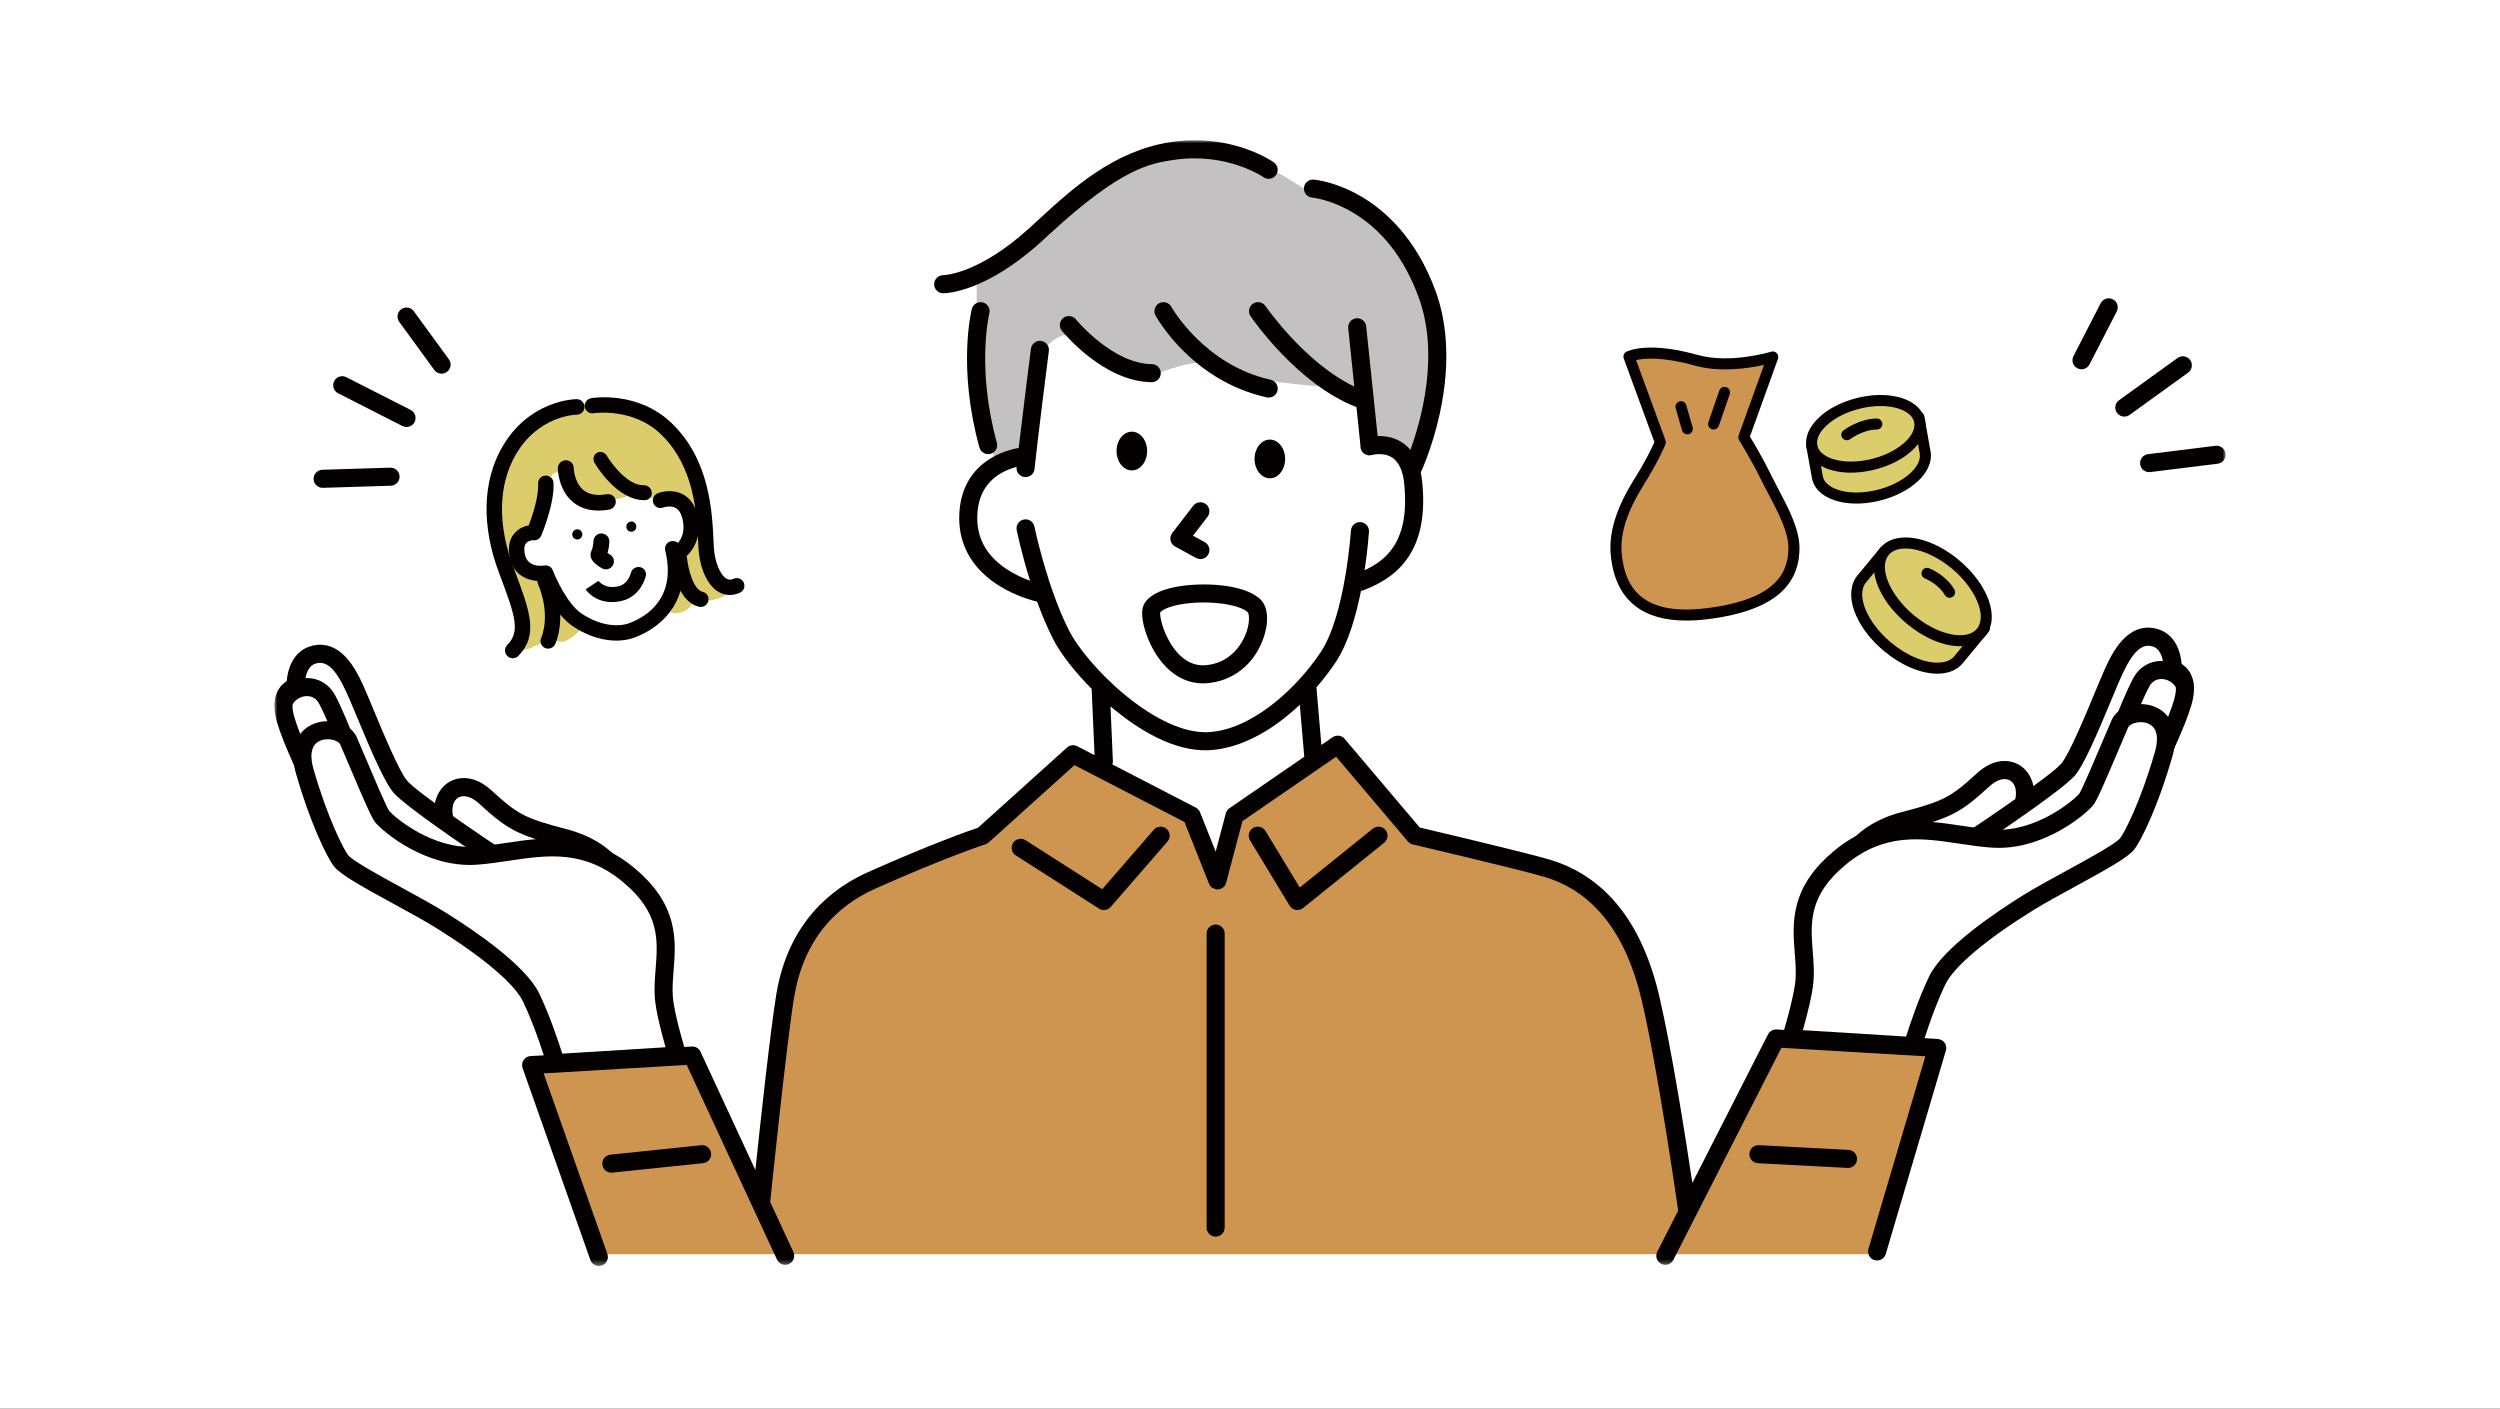 <svg width="410" height="231" viewBox="0 0 410 231" fill="none" xmlns="http://www.w3.org/2000/svg">
<rect x="0" y="0" width="410" height="231" fill="#333333" stroke="none"/>
<g clip-path="url(#clip0_271_2)">
<path d="M410 0H0V231H410V0Z" fill="white"/>
<mask id="mask0_271_2" style="mask-type:luminance" maskUnits="userSpaceOnUse" x="45" y="23" width="320" height="185">
<path d="M365 23H45V207.625H365V23Z" fill="white"/>
</mask>
<g mask="url(#mask0_271_2)">
<path fill-rule="evenodd" clip-rule="evenodd" d="M277.092 196.43L269.936 160.113L262.23 146.022C260.718 144.68 257.288 143.816 255.055 142.835C249.604 140.443 240.307 138.652 233.471 136.953L220.031 122.256L202.467 132.499L199.087 146.022L194.451 132.499L175.521 123.471L160.916 136.952L139.618 146.02C134.876 149.103 131.543 154.099 128.957 160.112L124.356 195.023L113.276 173.67H107.801L87.445 175.159L98.546 205.688H307.559L318.206 171.781L292.041 170.478L277.092 196.428V196.43Z" fill="#CE9550"/>
<path fill-rule="evenodd" clip-rule="evenodd" d="M226.067 36.344C219.914 33.053 216.265 32.516 212.509 30.084C208.752 27.652 206.622 26.995 202.827 25.704C199.031 24.412 188.208 25.95 182.519 28.841C176.829 31.733 168.963 41.401 165.005 42.657C161.047 43.913 160.172 45.611 160.172 45.611V55.765C160.172 55.765 160.644 65.722 161.175 68.679C161.706 71.636 163.463 76.062 163.463 76.062L168.309 74.988L171.036 57.445C171.036 57.445 174.576 52.974 177.202 55.765C179.829 58.556 186.829 61.477 188.669 61.427C190.51 61.376 196.225 58.166 199.548 60.16C202.87 62.155 213.183 63.145 216.999 63.401C220.813 63.656 223.46 65.918 223.46 65.918V72.487C223.46 72.487 229.244 73.299 230.819 74.989C230.819 74.989 237.445 63.537 235.999 57.446C234.553 51.355 232.219 39.635 226.066 36.344H226.067Z" fill="#C3C1C1"/>
<path d="M197.281 112.073C197.463 112.073 197.645 112.068 197.829 112.054C202.067 111.764 205.536 109.101 207.109 104.931C208.143 102.19 208.01 99.611 206.77 98.363C204.091 95.661 196.951 95.49 192.969 96.227C190.02 96.772 188.189 97.804 187.53 99.296C186.808 100.93 187.953 104.988 189.932 107.809C191.873 110.576 194.464 112.073 197.28 112.073H197.281ZM190.266 100.448C190.438 100.186 191.263 99.554 193.508 99.139C197.714 98.361 203.24 99.01 204.658 100.439C204.882 100.728 205.053 102.33 204.128 104.394C203.535 105.716 201.715 108.821 197.628 109.101C195.921 109.216 194.37 108.493 193.016 106.95C190.929 104.568 190.166 101.239 190.266 100.45V100.448Z" fill="#040000"/>
<path d="M197.765 82.677C197.117 82.177 196.188 82.299 195.689 82.946L192.245 87.42C191.981 87.763 191.88 88.205 191.969 88.629C192.058 89.052 192.329 89.417 192.708 89.624L196.152 91.505C196.377 91.628 196.62 91.687 196.86 91.687C197.385 91.687 197.893 91.409 198.162 90.916C198.555 90.197 198.29 89.298 197.573 88.906L195.649 87.855L198.036 84.755C198.536 84.106 198.414 83.176 197.767 82.678L197.765 82.677Z" fill="#040000"/>
<path d="M188.888 62.678C189.699 62.678 190.361 62.023 190.369 61.209C190.375 60.391 189.717 59.721 188.899 59.716C182.45 59.662 176.505 52.45 176.448 52.377C175.932 51.743 175 51.645 174.365 52.161C173.73 52.676 173.632 53.608 174.147 54.245C174.424 54.587 181.022 62.614 188.876 62.68C188.88 62.68 188.885 62.68 188.888 62.68V62.678Z" fill="#040000"/>
<path d="M154.662 48.097C154.662 48.097 154.677 48.097 154.688 48.097C155.21 48.097 161.602 47.921 170.653 39.74C171.208 39.237 171.776 38.716 172.356 38.181C183.942 27.531 188.646 26.811 192.425 26.233C201.138 24.9 207.149 29.012 207.205 29.051C207.873 29.523 208.798 29.365 209.27 28.697C209.743 28.029 209.584 27.104 208.916 26.632C208.635 26.433 201.921 21.782 191.978 23.303C182.602 24.739 175.809 30.982 170.352 35.999C169.777 36.528 169.216 37.044 168.666 37.54C160.456 44.961 154.837 45.13 154.695 45.133H154.685C153.877 45.133 153.215 45.782 153.203 46.592C153.191 47.41 153.845 48.084 154.662 48.096V48.097Z" fill="#040000"/>
<path d="M191.319 135.933C190.701 135.397 189.767 135.462 189.229 136.08L180.758 145.828L168.189 137.794C167.5 137.354 166.583 137.555 166.143 138.244C165.703 138.933 165.905 139.85 166.593 140.29L180.239 149.013C180.485 149.17 180.762 149.246 181.036 149.246C181.452 149.246 181.864 149.071 182.154 148.736L191.464 138.023C192.001 137.406 191.935 136.471 191.318 135.933H191.319Z" fill="#040000"/>
<path d="M209.508 64.045C209.686 63.246 209.182 62.455 208.384 62.278C197.476 59.854 192.156 50.416 192.104 50.321C191.71 49.605 190.811 49.343 190.094 49.734C189.377 50.127 189.114 51.027 189.506 51.744C189.745 52.18 195.488 62.447 207.741 65.168C207.849 65.191 207.957 65.203 208.064 65.203C208.742 65.203 209.355 64.734 209.508 64.043V64.045Z" fill="#040000"/>
<path d="M225.147 135.898L213.163 145.55L207.541 136.283C207.118 135.584 206.207 135.361 205.506 135.786C204.807 136.209 204.583 137.12 205.008 137.821L211.507 148.534C211.729 148.898 212.096 149.15 212.517 149.224C212.603 149.239 212.687 149.246 212.773 149.246C213.108 149.246 213.437 149.132 213.702 148.919L227.004 138.206C227.641 137.694 227.742 136.76 227.229 136.124C226.717 135.487 225.784 135.386 225.147 135.898Z" fill="#040000"/>
<path d="M318.919 171.024C318.66 170.654 318.245 170.423 317.795 170.396L291.36 168.831C290.772 168.798 290.22 169.112 289.953 169.636L277.546 193.993C276.503 187.021 274.207 172.312 272.134 163.421C269.299 151.261 263.257 143.714 254.177 140.988C250.46 139.873 235.747 136.404 232.84 135.719L220.519 121.169C220.027 120.588 219.175 120.474 218.549 120.905L216.708 122.171L215.894 112.728C217.036 111.417 218.101 110.028 219.058 108.597C221.082 105.566 222.382 101.025 223.204 96.902C223.32 96.889 223.434 96.861 223.548 96.819C227.026 95.529 229.503 93.667 231.119 91.124C233.054 88.08 233.748 84.129 233.243 79.045C233.188 78.496 233.108 77.974 233.002 77.481C233.017 77.453 233.031 77.425 233.045 77.395C233.12 77.234 234.917 73.362 236.13 67.802C238.176 58.429 236.906 51.779 235.481 47.851C232.254 38.959 227.032 34.438 223.219 32.21C219.027 29.761 215.583 29.462 215.44 29.45C214.628 29.385 213.917 29.991 213.849 30.804C213.781 31.617 214.386 32.333 215.198 32.404C215.228 32.407 218.229 32.69 221.859 34.848C226.724 37.739 230.371 42.454 232.697 48.862C236.121 58.298 233.012 69.104 231.307 73.781C230.923 73.323 230.485 72.927 229.993 72.599C228.598 71.664 227.072 71.482 225.933 71.52L224.053 53.517C223.969 52.703 223.24 52.111 222.427 52.197C221.614 52.281 221.023 53.01 221.107 53.823L222.105 63.389C214.035 59.563 207.629 50.323 207.54 50.194C207.078 49.519 206.156 49.345 205.481 49.807C204.805 50.27 204.632 51.191 205.094 51.867C205.408 52.326 212.849 63.087 222.456 66.762L223.116 73.076C223.101 73.255 223.119 73.439 223.173 73.621C223.407 74.404 224.228 74.852 225.012 74.616C225.031 74.61 226.92 74.09 228.361 75.071C229.435 75.801 230.085 77.237 230.294 79.338C230.732 83.738 230.183 87.072 228.619 89.534C227.542 91.227 225.992 92.512 223.796 93.516C224.321 90.066 224.495 87.447 224.511 87.198C224.563 86.382 223.942 85.678 223.126 85.626C222.311 85.573 221.606 86.195 221.554 87.012C221.545 87.149 220.629 100.91 216.595 106.953C212.37 113.279 205.001 119.791 198.058 120.077C194.315 120.228 189.544 118.101 184.633 114.079C180.059 110.333 176.685 106.067 175.369 103.498C171.731 96.397 169.662 86.455 169.641 86.354C169.477 85.552 168.693 85.035 167.892 85.201C167.09 85.366 166.575 86.149 166.739 86.951C166.791 87.2 167.538 90.795 168.929 95.234C167.927 94.876 166.647 94.326 165.384 93.529C161.993 91.393 160.273 88.522 160.272 84.996C160.27 81.611 161.571 79.13 164.14 77.623C165.051 77.088 165.976 76.764 166.721 76.567C166.72 76.586 166.717 76.606 166.715 76.625C166.637 77.439 167.234 78.162 168.049 78.241C168.862 78.319 169.586 77.722 169.665 76.908C170.022 73.182 171.993 57.719 172.014 57.563C172.118 56.752 171.543 56.01 170.733 55.906C169.921 55.802 169.179 56.377 169.075 57.187C169.009 57.704 167.736 67.693 167.064 73.458C166.04 73.641 164.397 74.061 162.753 75.001C160.267 76.423 157.306 79.312 157.311 84.996C157.314 89.571 159.588 93.406 163.888 96.085C166.652 97.806 169.395 98.509 170.088 98.668C170.847 100.756 171.73 102.889 172.734 104.848C173.956 107.233 176.289 110.21 179.032 112.974L179.509 123.853L176.664 122.38C176.116 122.097 175.449 122.182 174.991 122.595L160.408 135.739C158.976 136.221 152.664 138.421 142.251 143.077C136.518 145.641 129.273 151.193 127.312 163.08C126.364 168.832 124.708 184.058 123.881 191.884L114.881 172.482C114.624 171.929 114.054 171.589 113.45 171.627L87.015 173.193C86.55 173.221 86.126 173.464 85.868 173.852C85.61 174.24 85.551 174.726 85.705 175.165L96.815 206.629C97.03 207.237 97.602 207.617 98.212 207.617C98.375 207.617 98.542 207.59 98.705 207.532C99.477 207.26 99.881 206.414 99.609 205.642L89.154 176.034L112.617 174.645L127.43 206.574C127.774 207.316 128.655 207.639 129.397 207.294C130.139 206.95 130.462 206.069 130.117 205.327L126.304 197.108C126.316 197.055 126.325 197 126.331 196.944C126.358 196.688 128.977 171.193 130.234 163.562C130.993 158.959 132.69 155.038 135.277 151.907C137.422 149.312 140.174 147.25 143.459 145.78C154.964 140.634 161.561 138.475 161.626 138.454C161.823 138.39 162.005 138.285 162.161 138.146L176.212 125.481L194.259 134.816L198.282 144.933C198.517 145.527 199.108 145.902 199.747 145.865C200.385 145.826 200.926 145.383 201.09 144.764L203.758 134.669L219.124 124.1L230.895 138.002C231.101 138.245 231.378 138.415 231.688 138.486C231.864 138.528 249.371 142.633 253.327 143.819C261.315 146.216 266.673 153.034 269.25 164.086C271.997 175.864 275.153 198.074 275.184 198.296C275.196 198.375 275.213 198.45 275.235 198.523L271.795 205.275C271.423 206.004 271.714 206.895 272.443 207.267C273.171 207.639 274.063 207.349 274.435 206.62L292.154 171.836L315.76 173.234L306.422 204.827C306.189 205.612 306.638 206.436 307.422 206.667C308.207 206.898 309.03 206.451 309.261 205.667L319.128 172.286C319.256 171.854 319.18 171.384 318.919 171.015V171.024Z" fill="#040000"/>
<path d="M201.627 132.547C201.335 132.749 201.125 133.047 201.034 133.389L199.374 139.669L196.807 133.214C196.675 132.882 196.427 132.61 196.11 132.445L182.434 125.37C182.494 125.199 182.523 125.012 182.515 124.818L182.121 115.844C182.331 116.024 182.543 116.2 182.754 116.373C186.626 119.545 192.443 123.276 198.178 123.039C201.908 122.885 205.967 121.252 209.913 118.318C211.02 117.494 212.111 116.573 213.164 115.576L213.899 124.104L201.625 132.546L201.627 132.547Z" fill="#040000"/>
<path d="M209.913 118.319C205.967 121.253 201.908 122.885 198.178 123.039C192.443 123.276 186.626 119.545 182.754 116.374C182.542 116.2 182.331 116.024 182.121 115.845L182.515 124.818C182.524 125.012 182.494 125.199 182.434 125.371L196.11 132.446C196.427 132.61 196.675 132.883 196.807 133.214L199.374 139.67L201.034 133.389C201.125 133.047 201.335 132.748 201.627 132.548L213.901 124.106L213.166 115.578C212.111 116.575 211.021 117.496 209.915 118.32L209.913 118.319Z" fill="white"/>
<path d="M161.178 49.598C160.384 49.398 159.58 49.878 159.378 50.672C159.281 51.06 157.02 60.321 160.628 73.394C160.809 74.05 161.406 74.481 162.055 74.481C162.185 74.481 162.319 74.463 162.45 74.427C163.239 74.21 163.702 73.394 163.484 72.606C160.098 60.337 162.23 51.484 162.252 51.395C162.45 50.602 161.971 49.798 161.178 49.598Z" fill="#040000"/>
<path d="M199.368 151.621C198.55 151.621 197.887 152.285 197.887 153.102V201.327C197.887 202.145 198.55 202.809 199.368 202.809C200.186 202.809 200.849 202.145 200.849 201.327V153.102C200.849 152.285 200.186 151.621 199.368 151.621Z" fill="#040000"/>
<path fill-rule="evenodd" clip-rule="evenodd" d="M325.261 127.875C320.881 131.873 319.58 132.715 312.234 134.624C304.89 136.532 303.301 141.063 303.301 141.063L320.143 143.635C320.143 143.635 329.528 137.523 331.574 132.621C333.62 127.72 329.454 124.049 325.261 127.875Z" fill="white"/>
<path d="M331.449 125.643C329.827 124.502 327.088 124.202 324.262 126.78C319.995 130.676 318.916 131.356 311.862 133.19C303.846 135.273 301.979 140.358 301.904 140.573C301.758 140.989 301.804 141.448 302.031 141.826C302.258 142.204 302.641 142.461 303.077 142.528L319.919 145.1C319.993 145.111 320.069 145.116 320.143 145.116C320.429 145.116 320.709 145.033 320.952 144.876C321.35 144.617 330.746 138.455 332.941 133.192C334.39 129.721 333.236 126.899 331.449 125.643ZM330.207 132.051C328.762 135.513 322.597 140.194 319.801 142.084L305.749 139.939C306.821 138.692 308.875 137.027 312.607 136.058C320.177 134.091 321.725 133.109 326.259 128.97C327.539 127.801 328.875 127.456 329.744 128.066C330.873 128.86 330.775 130.688 330.207 132.051Z" fill="#040000"/>
<path fill-rule="evenodd" clip-rule="evenodd" d="M92.575 137.427C85.23 135.519 83.93 134.676 79.549 130.678C75.356 126.852 71.191 130.522 73.236 135.424C75.282 140.326 84.667 146.437 84.667 146.437L101.508 143.866C101.508 143.866 99.919 139.335 92.575 137.427Z" fill="white"/>
<path d="M92.948 135.993C85.895 134.16 84.818 133.479 80.549 129.583C77.722 127.004 74.983 127.305 73.361 128.446C71.576 129.702 70.422 132.524 71.87 135.994C74.065 141.257 83.461 147.419 83.859 147.679C84.101 147.836 84.382 147.919 84.668 147.919C84.742 147.919 84.818 147.913 84.892 147.902L101.733 145.331C102.168 145.264 102.552 145.008 102.778 144.629C103.005 144.251 103.052 143.792 102.906 143.376C102.83 143.159 100.964 138.075 92.947 135.993H92.948ZM85.01 144.886C82.214 142.996 76.049 138.314 74.604 134.854C74.035 133.491 73.938 131.663 75.066 130.869C75.351 130.669 75.684 130.571 76.05 130.571C76.802 130.571 77.69 130.985 78.552 131.773C83.086 135.911 84.634 136.893 92.203 138.861C95.936 139.831 97.989 141.494 99.062 142.742L85.012 144.886H85.01Z" fill="#040000"/>
<path fill-rule="evenodd" clip-rule="evenodd" d="M356.328 109.874C356.328 109.874 356.542 105.637 353.589 104.636C349.4 103.215 347.116 108.977 345.929 111.745C344.513 115.049 340.867 124.341 339.1 126.283C336.689 128.933 322.504 138.298 322.504 138.298L325.618 143.632L346.15 140.147C346.15 140.147 355.919 122.202 357.954 115.254C359.373 110.41 356.329 109.874 356.329 109.874H356.328Z" fill="white"/>
<path d="M357.791 108.901C357.634 106.873 356.735 104.139 354.065 103.232C352.417 102.672 349.959 102.616 347.611 105.524C346.256 107.2 345.317 109.407 344.695 110.867L344.569 111.161C344.314 111.758 343.991 112.536 343.618 113.435C342.212 116.826 339.285 123.88 338.007 125.285C336.131 127.346 325.592 134.484 321.689 137.062C321.032 137.494 320.83 138.365 321.225 139.044L324.339 144.378C324.607 144.838 325.097 145.112 325.617 145.112C325.7 145.112 325.783 145.105 325.866 145.092L346.398 141.606C346.845 141.531 347.234 141.254 347.451 140.854C347.853 140.116 357.321 122.689 359.377 115.669C360.041 113.405 359.949 111.567 359.105 110.207C358.716 109.582 358.234 109.169 357.794 108.899L357.791 108.901ZM356.532 114.836C354.776 120.83 346.927 135.574 345.188 138.807L326.378 142L324.487 138.759C328.091 136.357 338.063 129.623 340.196 127.279C341.698 125.629 343.966 120.326 346.352 114.57C346.722 113.678 347.042 112.908 347.29 112.327L347.417 112.028C349.189 107.874 350.833 105.266 353.111 106.038C354.929 106.654 354.847 109.773 354.847 109.799C354.807 110.578 355.275 111.238 356.046 111.33C356.133 111.358 356.415 111.472 356.609 111.815C356.952 112.419 356.924 113.493 356.53 114.838L356.532 114.836Z" fill="#040000"/>
<path fill-rule="evenodd" clip-rule="evenodd" d="M65.714 129.088C63.947 127.146 60.301 117.856 58.885 114.55C57.7 111.783 55.414 106.019 51.225 107.441C48.272 108.444 48.486 112.679 48.486 112.679C48.486 112.679 45.442 113.215 46.861 118.059C48.897 125.008 58.666 142.952 58.666 142.952L79.197 146.437L82.31 141.103C82.31 141.103 68.124 131.737 65.714 129.088Z" fill="white"/>
<path d="M83.124 139.868C79.221 137.29 68.682 130.152 66.806 128.091C65.528 126.687 62.603 119.633 61.195 116.244C60.822 115.342 60.498 114.564 60.243 113.967L60.117 113.673C59.495 112.213 58.554 110.006 57.2 108.33C54.852 105.422 52.395 105.48 50.746 106.038C48.077 106.943 47.178 109.678 47.021 111.707C46.581 111.976 46.098 112.39 45.71 113.015C44.866 114.375 44.774 116.211 45.438 118.476C47.493 125.496 56.96 142.924 57.363 143.663C57.581 144.061 57.969 144.338 58.416 144.415L78.947 147.901C79.03 147.914 79.113 147.921 79.196 147.921C79.716 147.921 80.206 147.647 80.474 147.187L83.588 141.853C83.985 141.174 83.781 140.303 83.124 139.871V139.868ZM78.433 144.806L59.625 141.613C57.886 138.38 50.037 123.636 48.282 117.642C47.888 116.297 47.859 115.223 48.203 114.619C48.397 114.277 48.678 114.163 48.766 114.135C49.532 114.044 49.997 113.385 49.964 112.609C49.964 112.578 49.881 109.46 51.699 108.842C53.976 108.07 55.623 110.677 57.393 114.832L57.52 115.132C57.769 115.712 58.089 116.484 58.459 117.377C60.846 123.132 63.114 128.434 64.616 130.084C66.747 132.427 76.721 139.16 80.323 141.564L78.432 144.806H78.433Z" fill="#040000"/>
<path d="M354.519 108.395C352.591 108.378 350.871 109.386 349.929 111.085C348.79 113.139 347.119 117.365 347.049 117.545C346.748 118.306 347.123 119.167 347.883 119.466C348.061 119.536 348.246 119.57 348.427 119.57C349.018 119.57 349.575 119.214 349.806 118.632C349.822 118.59 351.475 114.406 352.521 112.522C353.088 111.5 354.004 111.354 354.499 111.357C355.491 111.365 356.444 111.953 356.925 112.853C357.31 113.575 358.208 113.847 358.929 113.462C359.651 113.077 359.923 112.179 359.538 111.458C358.538 109.586 356.615 108.411 354.522 108.395H354.519Z" fill="#040000"/>
<path d="M54.883 113.887C53.946 112.2 52.249 111.197 50.335 111.197C50.32 111.197 50.305 111.197 50.292 111.197C48.199 111.214 46.276 112.387 45.276 114.261C44.891 114.982 45.164 115.88 45.885 116.265C46.607 116.65 47.504 116.377 47.889 115.656C48.371 114.755 49.323 114.167 50.316 114.16C50.81 114.155 51.726 114.302 52.293 115.324C53.337 117.208 54.991 121.392 55.008 121.434C55.238 122.017 55.797 122.372 56.388 122.372C56.568 122.372 56.752 122.338 56.931 122.268C57.693 121.968 58.066 121.109 57.765 120.347C57.694 120.168 56.025 115.94 54.886 113.887H54.883Z" fill="#040000"/>
<path fill-rule="evenodd" clip-rule="evenodd" d="M347.673 118.675C346.428 121.492 342.838 130.3 342.128 131.136C341.139 132.303 334.566 138.05 326.769 137.533C318.971 137.018 310.537 133.377 301.713 140.699C292.889 148.021 296.435 154.732 295.943 160.785C295.684 163.982 293.723 170.305 293.723 170.305L313.668 171.544C313.668 171.544 315.521 165.328 317.711 160.785C319.971 156.095 329.512 149.976 332.648 148.03C337.598 144.957 347.328 140.272 348.849 138.398C349.859 137.154 352.589 131.541 354.838 123.698C357.088 115.855 348.917 115.856 347.673 118.673V118.675Z" fill="white"/>
<path d="M353.195 115.841C350.49 114.86 347.275 115.906 346.316 118.077C345.966 118.87 345.443 120.104 344.839 121.532C343.667 124.302 341.491 129.443 340.977 130.202C340.056 131.259 333.877 136.522 326.865 136.057C325.246 135.951 323.6 135.703 321.858 135.442C315.454 134.483 308.198 133.395 300.764 139.56C297.531 142.243 295.543 145.126 294.685 148.371C293.936 151.209 294.143 153.836 294.343 156.376C294.462 157.888 294.574 159.315 294.464 160.669C294.222 163.665 292.324 169.81 292.305 169.871C292.17 170.305 292.243 170.777 292.5 171.15C292.758 171.525 293.174 171.759 293.628 171.787L313.573 173.026C313.604 173.027 313.635 173.029 313.665 173.029C314.315 173.029 314.896 172.602 315.084 171.971C315.102 171.91 316.93 165.813 319.042 161.432C320.446 158.518 325.689 154.093 333.425 149.291C335.24 148.165 337.776 146.782 340.227 145.443C345.578 142.523 348.912 140.667 349.995 139.334C351.177 137.878 353.986 132.031 356.258 124.108C356.862 122 356.855 120.182 356.234 118.707C355.671 117.365 354.59 116.347 353.192 115.841H353.195ZM353.412 123.291C351.028 131.609 348.351 136.662 347.696 137.467C346.927 138.414 342.236 140.974 338.81 142.843C336.321 144.2 333.748 145.604 331.864 146.774C327.044 149.766 318.621 155.481 316.374 160.144C314.699 163.621 313.241 167.97 312.595 169.996L295.667 168.946C296.284 166.781 297.235 163.166 297.418 160.909C297.547 159.319 297.42 157.705 297.297 156.143C296.922 151.387 296.568 146.893 302.658 141.842C309.07 136.522 315.069 137.421 321.42 138.372C323.145 138.632 324.929 138.898 326.671 139.014C327.038 139.038 327.402 139.049 327.764 139.049C335.616 139.049 342.036 133.535 343.258 132.095C343.826 131.425 344.994 128.774 347.569 122.686C348.169 121.269 348.686 120.044 349.026 119.273C349.26 118.744 350.755 118.107 352.186 118.625C354.208 119.357 353.823 121.863 353.412 123.291Z" fill="#040000"/>
<path fill-rule="evenodd" clip-rule="evenodd" d="M103.105 143.505C94.281 136.183 85.846 139.824 78.049 140.34C70.251 140.855 63.679 135.108 62.689 133.942C61.98 133.105 58.389 124.299 57.145 121.48C55.9 118.663 47.73 118.661 49.98 126.505C52.228 134.348 54.958 139.962 55.968 141.205C57.49 143.079 67.22 147.764 72.169 150.836C75.305 152.783 84.846 158.902 87.107 163.592C89.296 168.135 91.149 174.35 91.149 174.35L111.093 173.112C111.093 173.112 109.132 166.788 108.873 163.592C108.381 157.538 111.929 150.826 103.103 143.505H103.105Z" fill="white"/>
<path d="M110.349 163.471C110.239 162.119 110.352 160.691 110.47 159.179C110.67 156.638 110.878 154.012 110.128 151.175C109.271 147.93 107.283 145.047 104.049 142.364C96.617 136.198 89.359 137.287 82.956 138.246C81.213 138.507 79.568 138.755 77.949 138.861C70.938 139.328 64.756 134.062 63.837 133.006C63.322 132.247 61.145 127.101 59.972 124.328C59.369 122.903 58.847 121.672 58.498 120.881C57.538 118.71 54.324 117.665 51.619 118.645C50.221 119.151 49.141 120.169 48.576 121.511C47.957 122.988 47.948 124.804 48.553 126.912C50.825 134.835 53.633 140.682 54.815 142.138C55.898 143.47 59.231 145.327 64.582 148.247C67.035 149.584 69.57 150.968 71.385 152.095C79.122 156.897 84.366 161.322 85.768 164.234C87.879 168.616 89.709 174.713 89.727 174.774C89.915 175.405 90.494 175.831 91.145 175.831C91.177 175.831 91.208 175.831 91.237 175.828L111.183 174.59C111.636 174.562 112.052 174.326 112.31 173.953C112.568 173.58 112.641 173.107 112.506 172.673C112.486 172.611 110.59 166.471 110.346 163.471H110.349ZM92.218 172.799C91.574 170.774 90.115 166.424 88.439 162.947C86.192 158.284 77.769 152.568 72.949 149.577C71.064 148.407 68.491 147.002 66.004 145.646C62.577 143.776 57.886 141.216 57.117 140.27C56.464 139.464 53.787 134.411 51.403 126.094C50.994 124.666 50.607 122.161 52.629 121.428C53.004 121.292 53.383 121.235 53.742 121.235C54.756 121.235 55.615 121.686 55.789 122.075C56.129 122.846 56.645 124.066 57.243 125.479C59.821 131.572 60.991 134.226 61.558 134.896C62.835 136.402 69.802 142.364 78.146 141.815C79.888 141.699 81.671 141.433 83.397 141.174C89.749 140.223 95.746 139.322 102.159 144.643C108.248 149.694 107.894 154.188 107.52 158.945C107.397 160.506 107.269 162.12 107.398 163.71C107.582 165.969 108.533 169.583 109.149 171.747L92.221 172.798L92.218 172.799Z" fill="#040000"/>
<path d="M185.621 77.147C187.006 77.147 188.129 75.725 188.129 73.971C188.129 72.217 187.006 70.795 185.621 70.795C184.236 70.795 183.113 72.217 183.113 73.971C183.113 75.725 184.236 77.147 185.621 77.147Z" fill="#040000"/>
<path d="M208.254 78.442C209.639 78.442 210.762 77.02 210.762 75.266C210.762 73.512 209.639 72.09 208.254 72.09C206.869 72.09 205.746 73.512 205.746 75.266C205.746 77.02 206.869 78.442 208.254 78.442Z" fill="#040000"/>
<path d="M67.341 67.228L56.794 61.858C56.065 61.488 55.174 61.777 54.802 62.506C54.431 63.235 54.72 64.126 55.451 64.498L65.997 69.868C66.212 69.978 66.442 70.029 66.668 70.029C67.208 70.029 67.728 69.733 67.99 69.221C68.36 68.492 68.071 67.6 67.341 67.228Z" fill="#040000"/>
<path d="M67.869 51.044C67.388 50.383 66.46 50.238 65.8 50.72C65.139 51.201 64.994 52.128 65.475 52.789L71.221 60.671C71.512 61.069 71.962 61.28 72.42 61.28C72.722 61.28 73.029 61.188 73.291 60.995C73.951 60.514 74.097 59.587 73.615 58.926L67.869 51.044Z" fill="#040000"/>
<path d="M64.004 76.695L52.864 77.042C52.047 77.067 51.404 77.751 51.431 78.569C51.456 79.371 52.113 80.004 52.91 80.004C52.927 80.004 52.941 80.004 52.958 80.004L64.097 79.658C64.915 79.633 65.558 78.948 65.531 78.131C65.506 77.313 64.821 76.675 64.004 76.697V76.695Z" fill="#040000"/>
<path d="M363.335 73.111L352.275 74.483C351.463 74.583 350.887 75.323 350.988 76.134C351.081 76.884 351.72 77.433 352.456 77.433C352.517 77.433 352.579 77.429 352.64 77.422L363.699 76.05C364.511 75.949 365.087 75.21 364.986 74.398C364.885 73.587 364.146 73.01 363.335 73.111Z" fill="#040000"/>
<path d="M359.184 59.044C358.706 58.38 357.78 58.231 357.117 58.711L347.521 65.639C346.857 66.117 346.707 67.043 347.187 67.707C347.478 68.108 347.93 68.322 348.39 68.322C348.691 68.322 348.995 68.23 349.257 68.041L358.853 61.114C359.516 60.635 359.666 59.709 359.186 59.046L359.184 59.044Z" fill="#040000"/>
<path d="M346.508 49.089C345.78 48.714 344.887 49 344.512 49.727L340.048 58.4C339.673 59.127 339.959 60.021 340.686 60.395C340.902 60.506 341.135 60.56 341.363 60.56C341.901 60.56 342.419 60.267 342.681 59.755L347.146 51.083C347.521 50.355 347.235 49.462 346.508 49.087V49.089Z" fill="#040000"/>
<path d="M114.999 187.813L100.101 189.364C99.288 189.448 98.697 190.177 98.781 190.99C98.862 191.752 99.504 192.319 100.252 192.319C100.304 192.319 100.356 192.316 100.408 192.312L115.305 190.761C116.118 190.676 116.71 189.947 116.625 189.134C116.541 188.321 115.812 187.73 114.999 187.813Z" fill="#040000"/>
<path d="M303.157 188.582L288.461 187.807C287.648 187.762 286.947 188.392 286.904 189.208C286.861 190.024 287.488 190.722 288.306 190.765L303.002 191.54C303.028 191.54 303.055 191.541 303.082 191.541C303.864 191.541 304.518 190.928 304.56 190.138C304.603 189.321 303.976 188.625 303.159 188.582H303.157Z" fill="#040000"/>
<path fill-rule="evenodd" clip-rule="evenodd" d="M285.988 71.71L290.737 58.541C290.737 58.541 283.876 60.677 278.195 59.086C270.193 56.844 267.148 58.486 267.148 58.486L272.295 72.526C272.295 72.526 271.349 74.973 268.69 79.221C266.567 82.611 264.741 86.744 265.045 90.639C265.824 100.625 273.511 101.839 282.1 100.332C290.687 98.825 294.184 95.185 294.21 89.937C294.229 86.3 291.758 83.215 289.883 79.393C288.156 75.87 285.986 71.711 285.986 71.711L285.988 71.71Z" fill="#CE9550"/>
<path d="M290.491 77.956C289.092 75.102 287.561 72.544 286.985 71.604L291.586 58.848C291.703 58.526 291.626 58.163 291.389 57.916C291.152 57.668 290.795 57.575 290.467 57.678C290.401 57.698 283.787 59.715 278.437 58.215C275.017 57.257 272.042 56.861 269.602 57.043C267.702 57.183 266.812 57.639 266.717 57.69C266.321 57.904 266.143 58.376 266.297 58.798L271.322 72.506C270.987 73.275 269.969 75.472 267.922 78.742C265.141 83.183 263.868 87.21 264.142 90.71C264.447 94.622 265.809 97.542 268.19 99.388C270.245 100.982 273.008 101.774 276.56 101.774C278.272 101.774 280.166 101.59 282.255 101.224C290.877 99.71 295.083 96.02 295.115 89.943C295.131 86.839 293.4 83.546 291.726 80.361C291.309 79.567 290.877 78.745 290.491 77.96V77.956ZM281.941 99.439C276.051 100.474 271.916 99.989 269.297 97.957C267.309 96.416 266.213 93.998 265.945 90.567C265.703 87.461 266.884 83.806 269.456 79.699C272.131 75.428 273.098 72.954 273.138 72.852C273.216 72.647 273.219 72.421 273.143 72.215L268.319 59.055C269.607 58.763 272.621 58.464 277.95 59.957C282.137 61.131 286.843 60.395 289.305 59.844L285.136 71.403C285.041 71.665 285.073 71.956 285.221 72.192C285.241 72.224 287.285 75.531 288.969 78.966C289.366 79.776 289.701 80.396 290.124 81.202C291.694 84.19 293.319 87.281 293.305 89.934C293.279 95.064 289.668 98.086 281.941 99.442V99.439Z" fill="#060001"/>
<path d="M276.547 66.448C276.409 65.968 275.908 65.691 275.428 65.828C274.949 65.967 274.671 66.468 274.809 66.947L275.852 70.575C275.965 70.972 276.327 71.23 276.721 71.23C276.803 71.23 276.888 71.218 276.972 71.195C277.451 71.056 277.729 70.555 277.591 70.076L276.548 66.448H276.547Z" fill="#060001"/>
<path d="M283.117 63.495C282.645 63.332 282.13 63.582 281.966 64.056L280.175 69.247C280.013 69.719 280.264 70.234 280.736 70.398C280.834 70.431 280.934 70.448 281.031 70.448C281.406 70.448 281.757 70.213 281.886 69.838L283.677 64.646C283.84 64.174 283.589 63.66 283.117 63.496V63.495Z" fill="#060001"/>
<path fill-rule="evenodd" clip-rule="evenodd" d="M314.69 68.412C314.69 68.412 308.838 70.495 305.979 71.145C302.508 71.936 297.141 73.16 297.141 73.16C297.141 73.16 297.901 77.425 298.046 78.233C298.546 81.033 302.912 82.403 307.79 81.291C312.668 80.18 316.224 77.004 315.724 74.204C315.517 73.045 314.691 68.41 314.691 68.41L314.69 68.412Z" fill="#DBCC6C"/>
<path d="M315.579 68.253C315.533 67.991 315.373 67.763 315.143 67.63C314.912 67.496 314.636 67.471 314.385 67.56C314.328 67.581 308.55 69.633 305.777 70.264L296.938 72.278C296.467 72.386 296.164 72.844 296.249 73.319L297.154 78.392C297.355 79.518 298.042 80.499 299.14 81.227C300.492 82.122 302.36 82.587 304.45 82.587C305.58 82.587 306.777 82.451 307.991 82.175C313.419 80.938 317.206 77.368 316.614 74.047L315.582 68.253H315.579ZM307.586 80.41C304.646 81.081 301.793 80.814 300.138 79.718C299.452 79.263 299.047 78.711 298.934 78.074L298.181 73.851L306.179 72.028C308.363 71.53 312.172 70.245 313.984 69.617L314.831 74.364C315.239 76.653 311.921 79.422 307.586 80.41Z" fill="#060001"/>
<path fill-rule="evenodd" clip-rule="evenodd" d="M305.08 66.074C300.202 67.185 296.646 70.361 297.146 73.161C297.645 75.961 302.011 77.331 306.889 76.22C311.768 75.108 315.323 71.932 314.824 69.132C314.324 66.332 309.958 64.962 305.08 66.074Z" fill="#DBCC6C"/>
<path d="M313.726 66.139C311.641 64.757 308.333 64.404 304.876 65.192C299.449 66.428 295.659 69.999 296.253 73.32C296.454 74.446 297.141 75.427 298.238 76.155C299.591 77.05 301.458 77.515 303.547 77.515C304.678 77.515 305.874 77.379 307.088 77.103C312.516 75.866 316.304 72.296 315.712 68.975C315.511 67.849 314.824 66.868 313.726 66.14V66.139ZM306.686 75.338C303.746 76.007 300.892 75.743 299.237 74.646C298.552 74.192 298.147 73.638 298.034 73.001C297.625 70.712 300.943 67.942 305.278 66.956C306.354 66.711 307.417 66.591 308.414 66.591C310.145 66.591 311.676 66.952 312.727 67.647C313.412 68.102 313.817 68.655 313.932 69.292C314.34 71.582 311.022 74.35 306.687 75.338H306.686Z" fill="#060001"/>
<path d="M307.795 68.639C304.967 68.639 302.442 70.495 302.337 70.575C301.936 70.873 301.854 71.44 302.152 71.84C302.329 72.078 302.602 72.204 302.878 72.204C303.065 72.204 303.255 72.146 303.417 72.025C303.439 72.008 305.56 70.447 307.795 70.447C308.294 70.447 308.699 70.043 308.699 69.543C308.699 69.043 308.294 68.639 307.795 68.639Z" fill="#060001"/>
<path fill-rule="evenodd" clip-rule="evenodd" d="M309.05 90.436C309.05 90.436 305.922 94.222 305.33 94.939C303.277 97.424 305.164 102.414 309.541 106.072C313.919 109.731 319.139 110.683 321.192 108.197C322.043 107.168 325.441 103.054 325.441 103.054C325.441 103.054 319.546 99.209 316.981 97.065C313.866 94.461 309.051 90.436 309.051 90.436H309.05Z" fill="#DBCC6C"/>
<path d="M325.936 102.296C325.877 102.257 320.057 98.454 317.562 96.37L309.631 89.74C309.446 89.586 309.208 89.511 308.968 89.533C308.728 89.556 308.507 89.672 308.354 89.858L304.634 94.361C302.228 97.275 304.129 102.724 308.963 106.764C311.792 109.13 315.01 110.486 317.724 110.486C317.964 110.486 318.199 110.476 318.43 110.453C319.897 110.317 321.095 109.737 321.892 108.771L326.139 103.627C326.303 103.428 326.375 103.17 326.337 102.915C326.298 102.66 326.153 102.434 325.937 102.294L325.936 102.296ZM320.497 107.621C320.006 108.214 319.255 108.563 318.264 108.654C315.918 108.87 312.801 107.615 310.123 105.378C306.198 102.097 304.323 97.58 306.029 95.515L309.169 91.714L316.402 97.76C318.419 99.446 322.366 102.105 324.102 103.256L320.497 107.622V107.621Z" fill="#060001"/>
<path fill-rule="evenodd" clip-rule="evenodd" d="M320.7 92.56C316.323 88.902 311.102 87.949 309.049 90.436C306.996 92.921 308.883 97.91 313.26 101.569C317.638 105.228 322.858 106.179 324.911 103.694C326.964 101.209 325.077 96.219 320.7 92.561V92.56Z" fill="#DBCC6C"/>
<path d="M321.282 91.866C318.203 89.293 314.665 87.912 311.815 88.177C310.348 88.313 309.15 88.895 308.353 89.859C305.947 92.774 307.847 98.222 312.682 102.262C315.511 104.627 318.729 105.983 321.443 105.983C321.683 105.983 321.917 105.974 322.149 105.951C323.616 105.815 324.814 105.234 325.61 104.269C328.017 101.354 326.116 95.906 321.282 91.865V91.866ZM324.215 103.117C323.725 103.711 322.974 104.059 321.982 104.15C319.637 104.367 316.52 103.111 313.842 100.874C309.917 97.593 308.042 93.077 309.748 91.012C310.239 90.418 310.99 90.07 311.981 89.979C312.156 89.963 312.335 89.955 312.518 89.955C314.789 89.955 317.645 91.185 320.122 93.255C324.046 96.535 325.921 101.053 324.215 103.119V103.117Z" fill="#060001"/>
<path d="M316.346 93.183C315.88 93.008 315.361 93.243 315.184 93.709C315.008 94.174 315.242 94.697 315.707 94.875C315.728 94.884 317.853 95.713 318.954 97.586C319.123 97.874 319.425 98.032 319.735 98.032C319.891 98.032 320.048 97.992 320.192 97.907C320.623 97.655 320.766 97.101 320.513 96.67C319.08 94.233 316.456 93.224 316.346 93.183Z" fill="#060001"/>
<path fill-rule="evenodd" clip-rule="evenodd" d="M115.702 82.971C115.63 78.422 113.102 73.69 109.233 69.572C105.365 65.452 96.692 65.52 90.9 67.152C85.107 68.786 82.517 74.767 81.072 80.538C79.627 86.31 83.438 94.263 85.256 98.727C87.073 103.191 84.419 106.464 84.419 106.464C84.419 106.464 85.353 106.758 86.695 106.395C87.973 106.05 89.439 104.572 91.423 105.185C93.144 105.718 94.746 103.549 95.204 103.323C96.496 102.682 93.896 101.533 93.362 100.566C92.498 98.998 90.019 93.918 90.019 93.918C90.019 93.918 85.21 93.637 84.926 90.861C84.548 87.14 87.34 87.956 88.075 86.753C88.657 85.8 89.335 83.646 89.335 83.646C89.335 83.646 89.885 78.76 90.504 77.921C91.029 77.211 92.567 77.243 93.06 78.605C93.411 79.575 95.551 81.498 95.551 81.498C96.655 82.204 97.836 82.538 99.198 81.959C101.857 81.974 103.72 81.249 105.106 80.078C106.055 81.568 107.247 82.123 108.722 81.598C110.265 81.266 111.541 81.499 112.534 82.34C114.05 84.786 113.909 86.913 113.1 88.909L111.26 91.015C111.26 91.015 111.368 94.125 111.29 94.746C111.106 96.221 110.025 100.193 110.025 100.193C109.797 100.62 111.001 100.803 112.435 100.138C113.214 99.776 113.791 98.312 114.854 98.454C117.615 98.824 120.558 97.079 119.834 96.209C116.375 96.407 115.773 87.519 115.7 82.971L115.702 82.971Z" fill="#DBCC6C"/>
<path d="M98.651 87.483C97.93 87.473 97.338 88.048 97.325 88.768C97.321 89.002 97.252 89.792 96.996 90.345C96.671 91.046 96.713 92.112 98.752 93.215C99.043 93.371 99.366 93.407 99.665 93.339C100.018 93.257 100.335 93.031 100.523 92.689C100.866 92.057 100.634 91.267 100.001 90.924C99.894 90.867 99.758 90.784 99.636 90.701C99.909 89.78 99.931 88.922 99.933 88.803C99.946 88.083 99.371 87.495 98.649 87.485L98.651 87.483Z" fill="#040000"/>
<path d="M92.764 75.484C92.046 75.512 91.471 76.107 91.481 76.815C91.483 76.96 91.56 80.385 94.01 82.377C95.498 83.588 97.475 83.992 99.881 83.582C99.91 83.576 99.939 83.571 99.965 83.565C100.631 83.407 101.079 82.769 100.978 82.099C100.872 81.401 100.211 80.934 99.5 81.057C97.874 81.334 96.597 81.111 95.707 80.393C94.171 79.157 94.086 76.777 94.084 76.712C94.073 76.007 93.482 75.457 92.765 75.485L92.764 75.484Z" fill="#040000"/>
<path d="M84.221 93.097C81.592 86.145 81.704 79.59 84.537 74.639C88.23 68.185 94.327 68.009 94.608 68.005C95.306 67.998 95.863 67.426 95.853 66.725C95.843 66.021 95.268 65.455 94.568 65.46C94.251 65.463 86.778 65.601 82.337 73.36C79.12 78.982 78.948 86.307 81.853 93.986L81.871 94.032C84.585 101.202 85.337 103.576 83.18 105.795C82.692 106.295 82.704 107.101 83.206 107.594C83.528 107.909 83.97 108.02 84.376 107.928C84.605 107.877 84.822 107.76 84.997 107.58C88.384 104.102 86.911 100.209 84.239 93.144L84.221 93.097Z" fill="#040000"/>
<path d="M120.3 94.923C119.857 95.125 119.497 95.117 119.13 94.896C118.061 94.249 117.172 92.005 117.064 89.672L117.036 89.075C116.812 83.983 116.438 75.459 110.163 69.408C104.631 64.074 97.268 65.245 96.957 65.296C96.268 65.414 95.802 66.059 95.91 66.743C96.017 67.427 96.665 67.89 97.354 67.776C97.418 67.765 103.793 66.786 108.395 71.221C112.039 74.734 113.445 79.338 114.04 83.424C113.593 82.349 112.908 81.559 111.997 81.071C110.128 80.069 108.113 80.796 107.89 80.882C107.236 81.135 106.902 81.864 107.15 82.512C107.397 83.16 108.125 83.482 108.776 83.23C108.788 83.228 109.924 82.819 110.795 83.296C111.36 83.605 111.753 84.27 111.965 85.272C112.362 87.154 111.776 88.36 111.187 89.054C110.888 88.777 110.452 88.658 110.027 88.762C109.347 88.93 108.931 89.614 109.095 90.287C110.951 97.912 106.287 100.992 103.34 102.15C101.1 103.03 97.922 102.396 95.252 100.531C93.105 99.034 91.202 94.965 90.651 93.522C90.437 92.962 89.852 92.634 89.259 92.74C88.979 92.79 86.514 93.156 86.066 90.864C85.96 90.324 85.904 89.584 86.244 89.133C86.579 88.687 87.213 88.623 87.22 88.623L87.202 88.624L87.198 88.56C87.822 88.762 88.506 88.454 88.765 87.84C88.856 87.623 91 82.481 90.766 79.153C90.718 78.461 90.115 77.944 89.417 77.999C88.721 78.054 88.195 78.658 88.245 79.352C88.379 81.288 87.367 84.451 86.723 86.157C86.16 86.257 85.047 86.579 84.26 87.592C83.51 88.556 83.284 89.827 83.585 91.368C84.142 94.205 86.305 95.13 88.103 95.28C88.111 95.411 88.144 95.541 88.196 95.669C90.391 100.917 88.837 104.429 88.763 104.594C88.467 105.222 88.734 105.966 89.362 106.259C89.992 106.552 90.746 106.28 91.047 105.651C91.104 105.533 91.948 103.713 91.883 100.781C92.465 101.485 93.103 102.118 93.79 102.595C96.788 104.689 100.266 105.499 103.145 104.832C103.525 104.744 103.895 104.63 104.253 104.488C105.89 103.845 108.198 102.597 109.904 100.305C110.682 99.26 111.249 98.116 111.605 96.877C112.272 98.114 113.24 99.18 114.635 99.508C115.312 99.668 115.997 99.25 116.164 98.574C116.331 97.898 115.917 97.221 115.238 97.06C113.689 96.696 112.854 93.244 112.692 91.63C112.678 91.483 112.638 91.345 112.579 91.219C113.353 90.492 114.126 89.39 114.456 87.928C114.479 88.373 114.498 88.801 114.516 89.204L114.543 89.807C114.658 92.307 115.583 95.702 117.808 97.048C118.883 97.697 120.137 97.754 121.336 97.209C121.973 96.92 122.259 96.172 121.973 95.542C121.688 94.911 120.941 94.633 120.304 94.922L120.3 94.923Z" fill="#040000"/>
<path d="M101.933 98.555C101.948 98.552 101.966 98.547 101.982 98.543C105.154 97.784 105.887 94.574 105.917 94.437C106.063 93.766 105.631 93.123 104.952 93.001C104.271 92.879 103.603 93.324 103.457 93.996C103.454 94.012 103.029 95.769 101.455 96.146C101.449 96.147 101.441 96.149 101.433 96.151C99.229 96.657 98.249 95.389 98.146 95.242L98.156 95.258L96.038 96.654C96.115 96.769 97.965 99.468 101.933 98.555Z" fill="#040000"/>
<path d="M106 82.003C106.549 81.888 106.934 81.373 106.885 80.769C106.832 80.095 106.258 79.564 105.606 79.585C102.998 79.666 100.333 76.119 99.525 74.745C99.18 74.156 98.45 73.94 97.894 74.264C97.337 74.591 97.166 75.332 97.511 75.924C97.661 76.178 101.214 82.171 105.802 82.025C105.871 82.023 105.935 82.015 105.999 82.002L106 82.003Z" fill="#040000"/>
<path d="M94.861 88.455C95.307 88.352 95.586 87.905 95.485 87.456C95.384 87.007 94.939 86.728 94.492 86.831C94.046 86.935 93.766 87.382 93.868 87.83C93.969 88.279 94.414 88.559 94.861 88.455Z" fill="#040000"/>
<path fill-rule="evenodd" clip-rule="evenodd" d="M103.363 85.548C102.921 85.655 102.641 86.109 102.738 86.56C102.836 87.01 103.275 87.293 103.717 87.186C104.16 87.079 104.44 86.625 104.342 86.173C104.245 85.72 103.806 85.441 103.363 85.548Z" fill="#040000"/>
</g>
</g>
<defs>
<clipPath id="clip0_271_2">
<rect width="410" height="231" fill="white"/>
</clipPath>
</defs>
</svg>
